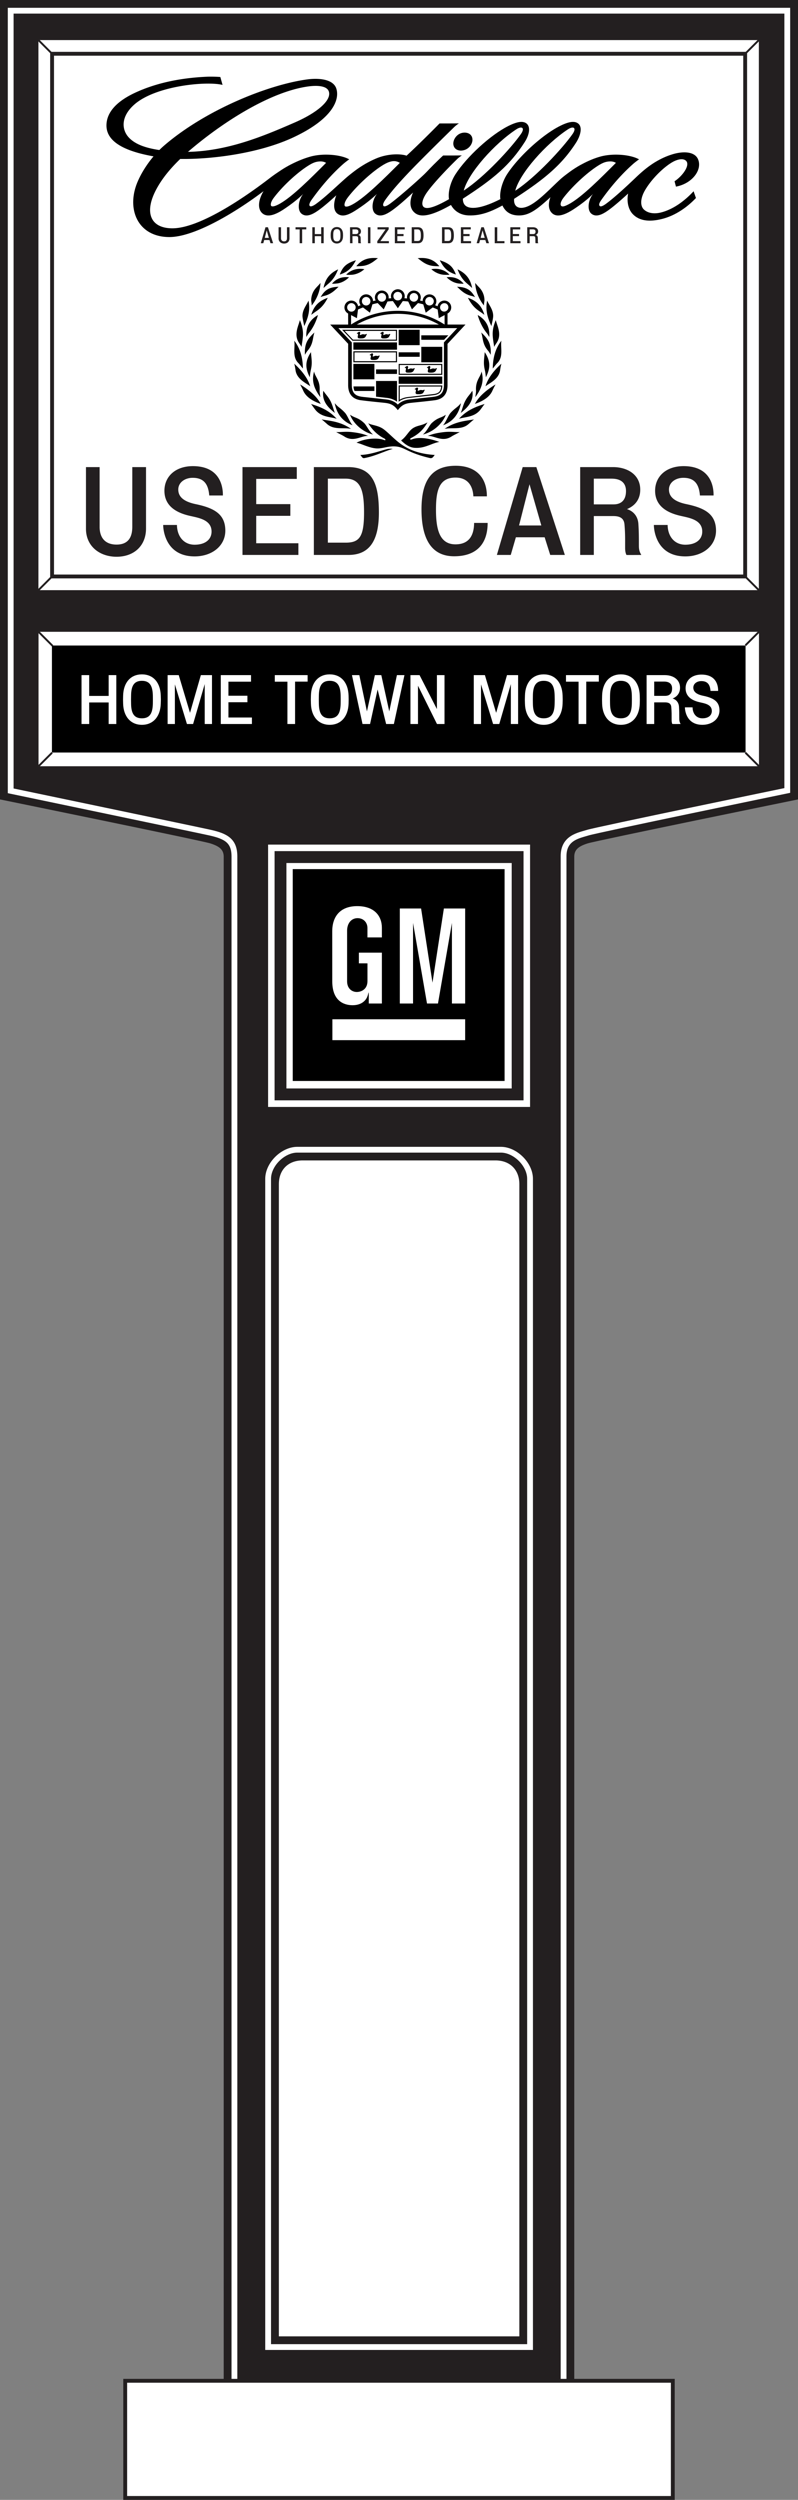 <svg xmlns="http://www.w3.org/2000/svg" width="103.422" height="323.984"><rect width="100%" height="100%" fill="#808080" stroke="none"/><defs><clipPath id="a"><path d="M0 0h103.422v310H0Zm0 0"/></clipPath><clipPath id="b"><path d="M0 0h103.422v314H0Zm0 0"/></clipPath><clipPath id="c"><path d="M16 308h72v15.988H16Zm0 0"/></clipPath><clipPath id="d"><path d="M15 308h73v15.988H15Zm0 0"/></clipPath></defs><g clip-path="url(#a)" transform="translate(0 -.004)"><path fill="#231f20" d="M74.426 309.121v-198.16c.031-.86.582-1.29 1.746-1.656 1.164-.368 27.25-5.696 27.25-5.696V.004H0v103.605s26.086 5.329 27.246 5.696c1.164.367 1.715.797 1.746 1.656v198.16h45.434"/></g><path fill="#fff" d="M4.992 81.883h93.371v17.422H4.993V81.883"/><path d="M6.73 83.66h89.895v13.867H6.73V83.66"/><g clip-path="url(#b)" transform="translate(0 -.004)"><path fill="none" stroke="#fff" stroke-width=".75" d="M73.04 309.121v-198.16c0-2.39 1.968-2.676 3.132-3.043 1.164-.367 25.86-5.469 25.86-5.469V1.391H1.386v101.105s24.672 5.152 25.86 5.422c2.081.469 3.124 1.082 3.136 3.043v198.16Zm0 0"/></g><path fill="none" stroke="#fff" stroke-width=".75" d="M68.695 304.18V152.777c0-1.894-1.941-3.773-3.777-3.773h-26.39c-1.84 0-3.778 1.879-3.778 3.773V304.18zm0 0"/><g clip-path="url(#c)" transform="translate(0 -.004)"><path fill="#fff" d="M16.227 308.555h70.968v15.183H16.227v-15.183"/></g><g clip-path="url(#d)" transform="translate(0 -.004)"><path fill="none" stroke="#231f20" stroke-width=".5" d="M16.227 308.555h70.968v15.183H16.227zm0 0"/></g><path fill="#fff" d="M67.309 302.793v-149.32c0-1.899-1.246-3.082-3.086-3.082H39.219c-1.836 0-3.078 1.183-3.078 3.082v149.32h31.168"/><path fill="none" stroke="#231f20" stroke-width=".25" d="m96.605 83.64 1.758-1.757m-93.371 0 1.82 1.82m91.551 15.602-1.758-1.758M4.992 99.305l1.758-1.758"/><path fill="#fff" d="M4.98 5.195h93.368v71.29H4.98V5.194"/><path fill="#fff" d="M6.75 6.969h89.824V74.71H6.75V6.969"/><path fill="none" stroke="#231f20" stroke-width=".5" d="M6.75 6.969h89.824V74.71H6.75Zm0 0"/><path fill="none" stroke="#231f20" stroke-width=".25" d="M6.75 6.969 4.98 5.195"/><path fill="#fff" stroke="#231f20" stroke-width=".25" d="m96.574 6.969 1.774-1.774"/><path fill="none" stroke="#231f20" stroke-width=".25" d="m96.574 74.71 1.774 1.774M6.75 74.71l-1.77 1.774"/><path fill="#fff" d="M34.746 109.46h33.95v34h-33.95v-34"/><path fill="#231f20" d="M35.586 110.305h32.266v32.3H35.586v-32.3"/><path fill="#fff" d="M37.121 111.848h29.195v29.215H37.121v-29.215"/><path d="M37.938 112.637h27.457v27.457H37.938v-27.457"/><path fill="#fff" d="M43.078 132.098h17.207v2.707H43.078v-2.707m12.972-4.746c-.01-.086-1.476-9.61-1.476-9.61h-2.758v12.313h1.715v-10.446c.016.067 1.809 10.446 1.809 10.446h1.422s1.793-10.38 1.808-10.446v10.446h1.715v-12.313h-2.758s-1.465 9.524-1.476 9.61m-12.992-6.661c0-1.87.992-3.257 3.242-3.257 2.254 0 3.191 1.316 3.191 2.804v1.25h-1.87v-1.215c0-.691-.485-1.28-1.286-1.28-.797 0-1.352.66-1.352 1.628v6.555c0 .969.66 1.386 1.25 1.386s1.391-.347 1.391-1.421v-2.29h-1.113v-1.386h2.98v6.59h-1.699v-1.164c0-.364-.004-.371-.113.05-.2.762-.875 1.336-1.985 1.336s-2.632-.535-2.632-3.086c0-2.546-.004-5.96-.004-6.5"/><path d="M54.395 23.266c-.184.203-.22.554-.348.754-1.172 1.793-1.05 3.074-.152 3.664.914.601 2.675.117 5.917-1.946l.067-.96c-2.598 1.679-4.531 2.617-5.031 1.98-.2-.25-.18-.852.449-1.77.8-1.156 2.633-3.086 3.98-4.398.149-.145.387-.32.578-.45-.707.016-1.757.012-2.425.012a49.032 49.032 0 0 0-3.035 3.114m4.543-4.094c-.372-.469-.165-1.238.39-1.68.55-.437 1.363-.387 1.703.031.38.465.196 1.22-.355 1.66-.551.442-1.367.454-1.739-.011"/><path d="M66.574 25.77c-2.68 1.683-4.215 2.199-5.84 2.148-1.375-.043-2.265-.926-2.515-1.953-.211-.871.097-2.281.816-3.39 1.453-2.243 4.512-5.075 6.852-6.25 1.222-.614 1.937-.657 2.363-.31.535.438.36 1.458-.254 2.41-1.898 2.954-3.984 4.727-8.008 7.325-.008.691.332 1.2 1.36 1.191 1.328-.011 3.285-.925 5.359-2.16l-.133.989"/><path d="M73.855 23.238c-.277.246-.566.496-.812.727-3.059 2.867-4.211 4.039-5.957 3.953-1.379-.066-1.957-.953-2.207-1.977-.203-.836.152-2.296.844-3.367 1.457-2.242 4.511-5.074 6.855-6.25 1.219-.613 1.93-.656 2.363-.308.547.433.344 1.496-.3 2.5-1.805 2.793-3.985 4.656-8.008 7.25-.074.78.32 1.187.949 1.172 1.48-.036 3.3-2.102 5.043-3.708.457-.417 1.664-1.343 2.742-1.914l-1.512 1.922M48.86 25.125c-.946.898-1.837 1.54-2.755 2.133-1.171.754-1.78.797-2.277.5-.887-.528-.504-2.13.11-3.192.44-.77.976-1.492 1.496-1.96 1.285-1.157 3.05-2.032 3.972-2.305 1.594-.473 2.895-.278 3.282-.121 1.37-1.258 3.398-3.282 4.277-4.18.672 0 1.805 0 2.512-.012a4.352 4.352 0 0 0-.579.45c-.691.671-2.976 2.91-4.84 4.8-1.652 1.68-3.156 3.309-4.12 4.664-.262.371-.36.668-.223.805.094.098.398.012.816-.293 1.157-.844 3.84-3.195 4.852-4.215.32-.324.699-.726.945-.969l.395.707c-.246.196-2.317 2.192-2.438 2.305-1.535 1.461-2.633 2.43-3.453 3.012-.73.516-1.57.965-2.207.43-.535-.454-.43-1.704.234-2.559"/><path d="M46.395 22.664c-.247.195-1.547 1.465-1.668 1.578-1.536 1.461-2.633 2.43-3.454 3.012-.73.516-1.57.965-2.207.43-.535-.454-.437-1.692.227-2.551-.742.742-1.688 1.441-2.516 1.992-1.316.867-2.254 1.047-2.84.457-.507-.512-.546-1.559.262-2.883.551-.898 1.375-2.027 2.102-2.547.988-.703 2.64-1.52 4.027-1.882 1.621-.426 3.856-.23 4.93.382-.227.157-.61.453-.762.59-1.766 1.559-3.152 3.305-4.117 4.66-.262.371-.36.676-.223.801.114.102.399.016.817-.289 1.156-.844 2.476-2.117 3.601-3.117a15.898 15.898 0 0 1 2.324-1.754l-.503 1.121m41.21 1.524c2.118-.395 3.461-2.2 2.852-3.57-.434-.977-1.894-1.063-3.355-.606-1.618.504-3.133 1.476-4.512 2.84-1.496 1.48-1.613 3.816-.582 4.894.824.863 2.105 1.067 3.86.613 1.523-.394 3.054-1.355 4.327-2.695l-.304-.879c-1.133 1.227-2.625 2.356-4.254 2.758-.793.195-1.633.121-2.176-.379-.508-.469-.488-1.445.14-2.52.887-1.515 2.43-2.984 3.524-3.62.648-.376 1.434-.567 1.809-.157.511.559-.454 1.926-1.512 2.625l.183.695"/><path d="M84.793 21.938c-.246.195-2.242 2.07-2.36 2.183-1.535 1.461-2.777 2.55-3.597 3.133-.727.516-1.57.965-2.203.43-.54-.454-.442-1.692.222-2.551-.742.742-1.574 1.355-2.304 1.847-1.563 1.06-2.528 1.211-3.098.547-.457-.527-.473-1.547.309-2.828.55-.898 1.527-2.027 2.25-2.543 1.074-.765 2.52-1.527 3.879-1.886 1.625-.426 3.855-.23 4.93.382-.227.157-.61.453-.762.59-1.762 1.559-3.153 3.305-4.118 4.66-.261.371-.375.645-.214.797.12.114.39.02.808-.285 1.156-.844 2.844-2.43 3.883-3.422.672-.64 1.594-1.39 2.5-1.965l-.125.91M28.555 9.977a18.11 18.11 0 0 0-1.598-.04c-4.047.165-7.14.997-9.5 2.106-2.344 1.102-3.66 2.523-3.66 4.223 0 2.382 3.012 3.586 7.207 4.172 3.582.503 11.555-.083 16.996-2.625 5.227-2.442 6.043-4.97 5.582-6.348-.41-1.207-2.238-1.383-3.805-1.168-5.105.707-13.101 3.945-18.441 8.512-1.883 1.609-3.254 3.855-3.754 5.421-1.055 3.329.547 6.493 4.371 6.493 3.813 0 10.527-4.399 14.188-7.543.613-.559 1.062-.989 1.652-1.32l-.07-.544a19.5 19.5 0 0 0-2.743 1.754c-4.41 3.39-9.542 6.52-12.636 6.52-2.805 0-3.73-2.008-2.063-5.098 1.004-1.863 2.614-3.61 4.797-5.418 4.375-3.629 10.086-7.14 14.684-7.844 1.25-.195 2.554-.144 2.84.586.425 1.09-1.309 2.711-4.403 4.059-4.668 2.035-10.094 4.313-16.347 3.715-2.41-.23-4.18-.707-5.168-1.781-.926-1.008-1.04-2.676.687-4.227 2.781-2.496 9.477-3.094 11.473-2.574l-.29-1.031"/><path fill="#fff" d="M67.523 17.355c-1.25 1.797-4.722 5.586-7.421 7.344.59-2.27 3.96-6.062 6.8-7.93.75-.496 1.153-.183.621.586m6.692 0c-1.254 1.797-4.738 5.602-7.438 7.364.59-2.274 3.977-6.082 6.817-7.95.75-.496 1.152-.183.62.586M51.816 21.11c-.144-.114-.43-.212-.664-.227-.359-.02-.8.086-1.418.449-1.379.809-3.39 2.613-4.636 4.227-.438.566-.524.996-.399 1.152.125.152.531.05 1.102-.281 1.636-.938 4.058-3.364 6.015-5.32m28.004 0c-.144-.114-.46-.196-.699-.192-.465.004-.832.094-1.383.414-1.379.805-3.394 2.617-4.656 4.227-.437.554-.508.953-.352 1.12.165.18.551.024 1.079-.265 1.652-.918 4.058-3.348 6.011-5.305m-37.562.001c-.145-.114-.465-.196-.7-.192-.464.004-.831.094-1.382.414-1.38.805-3.383 2.582-4.656 4.25-.438.566-.485.965-.375 1.098.128.164.558.035 1.097-.266 1.653-.918 4.059-3.348 6.016-5.305"/><path fill="#231f20" d="M12.91 68.273c0 1.391.695 2.305 2.195 2.305s2.04-.93 2.04-2.305v-7.738h1.78v7.961c0 2.242-1.562 3.66-3.82 3.66-2.164 0-3.964-1.34-3.964-3.629v-7.992h1.77v7.738m12.312 2.321c1.422 0 2.195-.711 2.195-1.703 0-1.563-1.754-1.786-2.828-2.04-1.594-.363-3.281-1.183-3.281-3.25 0-1.863 1.453-3.238 3.82-3.19 3.867.077 3.758 3.425 3.758 3.804h-1.77c-.125-1.578-.789-2.29-2.148-2.29-1.008 0-1.864.602-1.864 1.516 0 .82.524 1.532 2.258 1.895 2.528.523 3.793 1.375 3.84 3.348.047 2.054-1.723 3.425-3.98 3.425-3.696 0-4.075-3.312-4.075-4.074h1.786c.015 1.438.851 2.559 2.289 2.559m6.203-10.059h7.039v1.531h-5.258v3.27h4.422v1.516h-4.422v3.554h5.465v1.516h-7.246V60.535m9.25 0h4.453c3.332 0 3.976 2.465 3.976 5.906 0 3.903-1.421 5.48-3.945 5.48h-4.484zm6.504 5.875c0-2.746-.395-4.375-2.368-4.375h-2.32v8.293h2.32c1.801 0 2.368-.793 2.368-3.918m11.883-6.047c2.523 0 4.039 1.422 4.039 3.965h-1.75c-.032 0 .078-2.433-2.32-2.433-2.134 0-2.528 1.707-2.528 4.152 0 2.45.41 4.5 2.527 4.5 1.735 0 2.399-1.121 2.414-2.777H63.2c0 2.777-1.5 4.324-4.344 4.324-2.89 0-4.23-2.176-4.23-6.078 0-3.649 1.246-5.653 4.438-5.653m8.678.172h1.77l3.695 11.387h-1.898l-.723-2.29h-3.727l-.664 2.29h-1.8zm.883 2.227-1.355 5.34h2.886zm6.566-2.227h4.246c1.942 0 3.54 1.028 3.54 2.922 0 1.2-.602 2.055-1.723 2.527.71.207 1.422.82 1.484 1.942.063 1.043.063 1.66.063 2.797 0 .597.125.867.316 1.199 0 0-1.926.016-1.926 0-.093-.172-.175-.457-.175-.914 0-1.235.015-1.863-.079-3-.062-.918-.695-1.125-1.453-1.125h-2.523v5.039h-1.77zm1.77 4.832h2.57c.602 0 1.598-.219 1.598-1.734 0-.727-.332-1.598-1.863-1.598H76.96v3.332m11.856 5.227c1.422 0 2.196-.711 2.196-1.703 0-1.563-1.754-1.786-2.828-2.04-1.594-.363-3.282-1.183-3.282-3.25 0-1.863 1.45-3.238 3.82-3.19 3.868.077 3.758 3.425 3.758 3.804h-1.77c-.124-1.578-.788-2.29-2.147-2.29-1.008 0-1.864.602-1.864 1.516 0 .82.524 1.532 2.258 1.895 2.527.523 3.79 1.375 3.84 3.348.047 2.054-1.723 3.425-3.98 3.425-3.696 0-4.075-3.312-4.075-4.074h1.785c.016 1.438.852 2.559 2.29 2.559m-55.02-39.071h.328l.117-.414h.68l.133.414h.343l-.671-2.07h-.32Zm1.047-.691h-.524l.246-.973zm1.578-1.379h-.32v1.453c0 .418.328.66.722.66.41 0 .696-.257.696-.664v-1.449h-.329v1.406c0 .25-.097.422-.367.422-.273 0-.402-.168-.402-.422zm3.273 0h-1.394v.277h.535v1.793h.324V29.73h.535zm.782 0v2.07h.324v-.914h.824v.914h.324v-2.07h-.324v.883h-.824v-.883zm2.382.863c-.007.196-.007.153 0 .348.016.547.32.895.797.895.473 0 .782-.348.797-.895.008-.195.008-.152 0-.348-.016-.55-.316-.894-.797-.894-.476 0-.781.344-.797.894zm.797-.62c.336 0 .453.218.461.62.004.145.004.204 0 .348-.008.402-.125.621-.46.621-.337 0-.454-.219-.462-.62a5.167 5.167 0 0 1 0-.349c.008-.402.125-.62.461-.62zm1.707 1.827h.32v-.914h.462c.136 0 .253.036.265.203.016.208.012.32.012.547 0 .082.016.133.035.164 0 .004.348 0 .348 0a.353.353 0 0 1-.059-.214c0-.207 0-.32-.008-.512a.372.372 0 0 0-.273-.352c.207-.086.316-.242.316-.46 0-.344-.293-.532-.644-.532h-.774zm.32-1.796h.422c.278 0 .34.156.34.289 0 .277-.183.316-.293.316h-.468zm2.005-.274v2.07h.32v-2.07zm1.238 0v.277h1.043l-1.07 1.524v.27h1.503v-.274h-1.097l1.07-1.531v-.266zm2.246 2.07h1.316v-.273h-.992v-.648h.805v-.274h-.805v-.598h.957v-.277h-1.281zm2.187 0h.813c.46 0 .719-.285.719-.996 0-.625-.118-1.074-.723-1.074h-.809zm.75-.289h-.422v-1.507h.422c.36 0 .434.296.434.796 0 .567-.105.711-.434.711zm3.176.29h.817c.46 0 .718-.286.718-.997 0-.625-.117-1.074-.722-1.074h-.813zm.754-.29h-.422v-1.507h.422c.36 0 .43.296.43.796 0 .567-.102.711-.43.711zm1.691.29h1.317v-.274h-.992v-.648h.804v-.274h-.804v-.598h.957v-.277H59.73zm2.04 0h.328l.12-.415h.68l.133.414h.344l-.672-2.07h-.324zm1.05-.692h-.527l.246-.973zm1.297.691h1.262v-.273h-.934v-1.797h-.328zm2.024 0h1.316v-.273h-.992v-.648h.805v-.274h-.805v-.598h.957v-.277H66.14zm2.187 0h.32v-.914h.461c.137 0 .254.036.262.203.02.208.016.32.016.547 0 .082.015.133.031.164 0 .004.352 0 .352 0a.353.353 0 0 1-.06-.214c0-.207 0-.32-.01-.512a.369.369 0 0 0-.27-.352.471.471 0 0 0 .312-.46c0-.344-.289-.532-.64-.532h-.774zm.32-1.796h.422c.278 0 .336.156.336.289 0 .277-.18.316-.289.316h-.469v-.605"/><path fill="#fff" d="M11.559 87.496v2.695h2.523v-2.695h.992v6.336h-.992v-2.793h-2.523v2.793h-.993v-6.336h.993m6.836-.098c1.464 0 2.39 1.055 2.44 2.743.02.59.02.457 0 1.054-.05 1.68-.991 2.743-2.44 2.743-1.454 0-2.391-1.063-2.438-2.743-.016-.597-.016-.465 0-1.054.047-1.688.977-2.743 2.438-2.743zm-1.407 2.743c-.011.441-.011.617 0 1.054.016 1.239.375 1.899 1.407 1.899 1.027 0 1.386-.66 1.414-1.899.007-.437.007-.613 0-1.054-.028-1.239-.387-1.907-1.414-1.907-1.032 0-1.391.668-1.407 1.907m7.239 3.691-1.563-5.14v5.14h-.941v-6.336h1.441l1.461 4.887 1.406-4.887h1.442v6.336h-.942v-5.176l-1.504 5.176h-.8m4.386-6.336h3.918v.852h-2.926v1.82h2.461v.844h-2.46v1.976h3.042v.844h-4.035v-6.336m11.254.844h-1.625v5.492h-.992v-5.484h-1.637v-.852h4.254v.844m2.863-.942c1.47 0 2.391 1.055 2.446 2.743.015.59.015.457 0 1.054-.055 1.68-.992 2.743-2.446 2.743-1.449 0-2.39-1.063-2.433-2.743-.016-.597-.016-.465 0-1.054.043-1.688.976-2.743 2.433-2.743zm-1.406 2.743c-.008.441-.008.617 0 1.054.02 1.239.38 1.899 1.406 1.899 1.032 0 1.391-.66 1.418-1.899.008-.437.008-.613 0-1.054-.027-1.239-.386-1.907-1.418-1.907-1.027 0-1.386.668-1.406 1.907m6.231 2.059 1.03-4.704h.833l1.031 4.703.992-4.703h.977l-1.371 6.336h-1.004l-1.105-4.48-.977 4.48h-.977l-1.37-6.336h.956l.985 4.703m5.64-4.703h1.18l2.25 4.402v-4.402h.984v6.336h-.976l-2.461-4.965v4.965h-.977v-6.336m10.711 6.336-1.566-5.14v5.14h-.938v-6.336h1.442l1.457 4.887 1.406-4.887h1.441v6.336h-.941v-5.176l-1.5 5.176h-.8m6.562-6.434c1.469 0 2.39 1.055 2.445 2.743.016.59.016.457 0 1.054-.055 1.68-.996 2.743-2.445 2.743-1.45 0-2.39-1.063-2.434-2.743-.02-.597-.02-.465 0-1.054.043-1.688.977-2.743 2.434-2.743zm-1.406 2.743c-.008.441-.008.617 0 1.054.019 1.239.378 1.899 1.406 1.899 1.027 0 1.39-.66 1.414-1.899.012-.437.012-.613 0-1.054-.024-1.239-.387-1.907-1.414-1.907-1.028 0-1.387.668-1.406 1.907m8.542-1.801H75.98v5.492h-.996v-5.484h-1.632v-.852h4.253v.844m2.864-.942c1.469 0 2.39 1.055 2.445 2.743.016.59.016.457 0 1.054-.055 1.68-.996 2.743-2.445 2.743-1.45 0-2.39-1.063-2.434-2.743-.015-.597-.015-.465 0-1.054.043-1.688.977-2.743 2.434-2.743zm-1.406 2.743c-.008.441-.008.617 0 1.054.019 1.239.378 1.899 1.406 1.899 1.027 0 1.39-.66 1.418-1.899.008-.437.008-.613 0-1.054-.028-1.239-.39-1.907-1.418-1.907s-1.387.668-1.406 1.907m4.737-2.645h2.364c1.082 0 1.969.57 1.969 1.625 0 .668-.336 1.145-.957 1.406.394.114.789.457.824 1.082.035.579.035.922.035 1.555 0 .336.07.484.176.668 0 0-1.07.008-1.07 0-.055-.098-.098-.254-.098-.508 0-.687.008-1.039-.043-1.672-.035-.507-.387-.625-.809-.625h-1.406v2.805h-.984Zm.985 2.688h1.434c.332 0 .886-.121.886-.965 0-.406-.187-.887-1.039-.887h-1.28v1.852m6.245 2.91c.793 0 1.223-.395 1.223-.95 0-.87-.977-.992-1.574-1.132-.887-.203-1.828-.66-1.828-1.813 0-1.035.808-1.8 2.128-1.773 2.153.043 2.09 1.906 2.09 2.117h-.984c-.07-.879-.438-1.273-1.195-1.273-.563 0-1.036.332-1.036.843 0 .457.29.852 1.258 1.055 1.407.289 2.11.766 2.133 1.863.027 1.14-.957 1.906-2.215 1.906-2.054 0-2.265-1.843-2.265-2.265h.992c.008.797.476 1.422 1.273 1.422"/><path d="M55.73 59.367a.365.365 0 0 0 .34-.078c.067-.055.145-.16.27-.328-2.555-.156-3.957-.996-5.028-1.926-.554-.48-1.222-1.152-1.64-1.441-.723-.504-1.563-.48-1.95-.754.462.797 1.173 1.531 2.075 1.984.176.086.262.313-.043.196-.848-.329-2.527-.192-3.55.355.702.148 1.558.648 2.51.734.817.078 1.497-.308 2.481-.254 1.285.067 1.512.801 4.535 1.512"/><path d="M51.984 57.078c.688-.484.953-1.203 1.54-1.586.609-.394 1.124-.304 1.878-.754-.613 1.067-1.246 1.57-2.129 2.035-.171.09-.168.282.13.164.788-.308 2.097-.195 3.542.34-.691.094-1.36.508-2.21.692a3.522 3.522 0 0 1-.981.07c-.41-.02-1.012-.195-1.77-.96m-1.078 1.097a2.141 2.141 0 0 0-.738.023c-.89.23-2.184.73-3.465.762.195.266.254.336.317.379.058.043.144.039.214.027 1.426-.27 2.47-.851 3.672-1.191m-3.179-1.668c-.723-.324-1.504-.434-2.125-.508-.872-.102-1.555.035-2.036-.008.29.172.856.438 1.02.551 1.25.844 2.293-.137 3.14-.035m.622-.192c-1.356-.328-2.575-1.437-2.98-2.57.655.465 1.015.328 1.827 1.086.293.27.64 1.09 1.153 1.484"/><path d="M55.426 56.508c.719-.324 1.504-.434 2.12-.508.872-.102 1.556.035 2.04-.008-.29.172-.86.438-1.023.551-1.25.844-2.293-.137-3.137-.035m-.626-.192c1.356-.328 2.575-1.437 2.981-2.57-.652.465-1.011.328-1.828 1.086-.293.27-.64 1.09-1.152 1.484m-8.625-21.808c.566-.696 1.332-1.2 2.808-1.047-.351.242-.925.828-1.832.984a6.656 6.656 0 0 1-.976.063m-1.313 1.094c.551-.594 1.403-.887 2.356-.715-.23.215-.805.64-1.555.718a5 5 0 0 1-.8-.003m-2.934 1.73c.203-1.094.718-1.875 1.89-2.426-.14.336-.433 1.16-1.226 1.832-.223.188-.614.535-.664.594m1.097-.559c.54-.66 1.282-.945 2.207-.84-.203.215-.726.665-1.441.79a4.898 4.898 0 0 1-.766.05m-1.48 1.739c.539-.907 1.05-1.301 2.336-1.348-.328.297-.813.848-1.586 1.106-.23.078-.48.109-.75.242m2.488-2.93c.375-.992.82-1.45 2.094-1.855-.473.878-.926 1.488-2.094 1.855m-4.328 8.09c-.094-1.406.52-2.277 1.5-2.844-.2.738-.598 1.633-1.16 2.317-.164.199-.3.468-.34.527m.496 6.391c-.316-1.06-1.125-2.07-2.07-2.93.039.125.12.469.164.82.152 1.2 1.39 1.695 1.906 2.11m3.203 3.46c-.715-.57-1.746-1.445-1.5-2.882.34.539.606.726.918 1.324.293.555.422 1.219.582 1.558m2.294 1.594c-1.298-.484-2.06-1.476-2.317-2.867.52.625.672.547 1.312 1.23.344.364.645 1.266 1.004 1.637m-4.133-2.769c-.52-1.004-1.554-1.84-2.668-2.524.063.121.254.477.399.805.394.894 1.344 1.394 2.27 1.719m3.921 3.23c-1.437-1.012-2.906-1.035-3.804-1.226.113.082.43.355.695.593.898.805 2.07.43 3.11.633m-1.856-1.297c-1.074-1.226-2.465-1.648-3.324-1.926.086.098.324.446.53.715.806 1.055 2.083.938 2.794 1.211m-2.113-2.812c-.961-1.285-1.11-2.254-.813-3.328.102.675.797 1.148.719 2.445-.016.289.058.578.094.883m-1.368-2.574c-.57-1.11-.664-2.036.149-3.258.058.883.207 1.383-.02 2.324a6.651 6.651 0 0 0-.129.934m-.894-1.137c-.016-1.176-.25-2.492-1.121-3.602.144.926-.297 2.078.535 2.903.187.183.406.507.586.699m.265-1.778c-.101-1.535.438-2.14 1.227-2.894-.25.746-.133 1.492-.887 2.367-.168.195-.3.469-.34.527m-.097-3.71c.535-1.153.797-2.122.554-3.313-.222.55-.777 1.16-.78 1.977 0 .379.241 1.257.226 1.336m-.352 2.703c.18-1.309.406-1.98-.21-3.489-.145.672-.77 1.746-.212 2.782.145.265.364.507.422.707m1.266-4.168c.316-1.067.914-1.79 2.14-2.211-.175.32-.554 1.105-1.417 1.691a13.3 13.3 0 0 0-.723.52m.047-1.207c.656-.785 1.12-1.926 1.144-2.938-.168.25-.449.492-.64.73a2.382 2.382 0 0 0-.559 1.442c-.008.273.086.477.055.766m16.554-5.09c-.566-.696-1.332-1.2-2.808-1.047.355.242.926.828 1.836.984.27.047.62.059.972.063m1.313 1.094c-.55-.594-1.399-.887-2.352-.715.227.215.801.64 1.551.718a5 5 0 0 0 .8-.003m2.935 1.73c-.204-1.094-.72-1.875-1.891-2.426.14.336.433 1.16 1.23 1.832.22.188.61.535.66.594m-1.093-.559c-.54-.66-1.285-.945-2.211-.84.207.215.726.665 1.441.79.215.039.492.047.77.05m1.476 1.739c-.539-.907-1.05-1.301-2.336-1.348.332.297.813.848 1.586 1.106.23.078.485.109.75.242m-2.484-2.93c-.375-.992-.824-1.45-2.094-1.855.469.878.922 1.488 2.094 1.855m4.328 8.09c.094-1.406-.523-2.277-1.504-2.844.203.738.602 1.633 1.16 2.317.164.199.301.468.344.527m-.496 6.391c.312-1.06 1.121-2.07 2.066-2.93a6.142 6.142 0 0 0-.164.82c-.148 1.2-1.39 1.695-1.902 2.11m-3.203 3.46c.71-.57 1.746-1.445 1.5-2.882-.344.539-.61.726-.922 1.324-.293.555-.422 1.219-.578 1.558m-2.297 1.594c1.3-.484 2.059-1.476 2.32-2.867-.523.625-.672.547-1.316 1.23-.34.364-.645 1.266-1.004 1.637m4.132-2.769c.52-1.004 1.555-1.84 2.673-2.524-.067.121-.258.477-.403.805-.39.894-1.343 1.394-2.27 1.719m-3.921 3.23c1.437-1.012 2.906-1.035 3.805-1.226-.11.082-.426.355-.696.593-.898.805-2.07.43-3.11.633m1.856-1.297c1.075-1.226 2.465-1.648 3.325-1.926-.086.098-.325.446-.528.715-.808 1.055-2.086.938-2.797 1.211m2.118-2.812c.957-1.285 1.105-2.254.808-3.328-.098.675-.793 1.148-.719 2.445.016.289-.058.578-.09.883m1.368-2.574c.566-1.11.664-2.036-.149-3.258-.062.883-.21 1.383.016 2.324.07.281.098.582.133.934m.894-1.137c.012-1.176.25-2.492 1.117-3.602-.14.926.301 2.078-.535 2.903-.187.183-.406.507-.582.699m-.269-1.778c.105-1.535-.434-2.14-1.227-2.894.25.746.137 1.492.887 2.367.168.195.3.469.34.527m.097-3.71c-.535-1.153-.796-2.122-.554-3.313.226.55.777 1.16.781 1.977.004.379-.242 1.257-.227 1.336m.356 2.703c-.18-1.309-.41-1.98.207-3.489.148.672.773 1.746.21 2.782-.144.265-.359.507-.417.707m-1.27-4.168c-.316-1.067-.914-1.79-2.136-2.211.175.32.554 1.105 1.414 1.691.238.16.668.465.722.52m-.047-1.207c-.656-.785-1.12-1.926-1.14-2.938.164.25.445.492.64.73.192.235.528.723.555 1.442.012.273-.086.477-.055.766M58 44.563v5.351c0 1.066-.492 1.813-1.676 1.961-1.16.148-2.379.262-3.008.328-.738.078-1.21.23-1.757.957-.543-.726-1.016-.879-1.758-.957-.625-.066-1.844-.18-3.004-.328-1.188-.148-1.676-.895-1.676-1.96v-5.356l-2.328-2.496h2.328l-.004-1.72a12.862 12.862 0 0 1 6.442-1.718c2.347 0 4.546.625 6.441 1.719v1.718h2.328L58 44.563"/><path fill="#fff" d="M51.559 52.438c-.184-.215-.676-.567-1.403-.657-.804-.097-2.379-.258-3.074-.336-.727-.086-1.492-.242-1.492-1.574v-5.496l-1.735-1.848h15.399l-1.719 1.848v5.496c0 1.332-.77 1.488-1.496 1.574-.695.078-2.27.239-3.074.336-.727.09-1.219.442-1.406.657"/><path d="M48.523 49.16v-1.996h-2.722v1.996h2.722m2.93 2.906c-.223-.187-.715-.43-1.246-.492-.375-.039-1-.11-1.469-.164v-2.035h2.715v2.691m5.867-3.269v.945h-5.652v-.945h5.652"/><path fill="#fff" d="M45.5 42.059a11.184 11.184 0 0 1 6.059-1.774c2.23 0 4.312.653 6.058 1.774l.004-1.493a12.464 12.464 0 0 0-6.062-1.562 12.46 12.46 0 0 0-6.059 1.562v1.493"/><path fill="#fff" d="M56.883 42.063a10.814 10.814 0 0 0-5.324-1.391c-1.934 0-3.746.504-5.32 1.39h10.644"/><path d="M52.293 38.89a.894.894 0 0 0-.73-1.402.897.897 0 0 0-.895.895c0 .187.062.367.164.512l.73 1.054.731-1.058"/><path fill="#fff" d="M51.563 38.934a.55.55 0 0 0 .55-.551.551.551 0 0 0-.55-.555.553.553 0 1 0 0 1.105"/><path d="M50.285 38.934a.89.89 0 0 0-.945-1.266.887.887 0 0 0-.496 1.5l.886.926.555-1.16"/><path fill="#fff" d="M49.57 39.094a.55.55 0 0 0 .457-.633.552.552 0 1 0-1.09.172.552.552 0 0 0 .633.46"/><path d="M48.309 39.297a.891.891 0 0 0-1.133-1.105.893.893 0 0 0-.254 1.562l1.023.773.364-1.23"/><path fill="#fff" d="M47.629 39.563a.548.548 0 0 0 .351-.696.55.55 0 0 0-.695-.355.556.556 0 0 0-.355.699.55.55 0 0 0 .699.352"/><path d="M46.418 39.965a.868.868 0 0 0-.094-.528.889.889 0 0 0-1.199-.382.888.888 0 0 0-.008 1.578l1.137.605.164-1.273"/><path fill="#fff" d="M45.785 40.336a.552.552 0 1 0-.502-.983.552.552 0 0 0 .502.983"/><path d="M52.836 38.934a.89.89 0 0 1 .945-1.266.887.887 0 0 1 .496 1.5l-.886.926-.555-1.16"/><path fill="#fff" d="M53.55 39.094a.55.55 0 0 1-.456-.633.552.552 0 1 1 1.09.172.552.552 0 0 1-.633.46"/><path d="M54.813 39.297a.894.894 0 0 1 .003-.535.891.891 0 1 1 1.383.992l-1.023.773-.364-1.23"/><path fill="#fff" d="M55.492 39.563a.548.548 0 0 1-.351-.696.55.55 0 0 1 .695-.355c.293.097.45.41.355.699a.55.55 0 0 1-.699.352"/><path d="M56.703 39.965a.868.868 0 0 1 .094-.528.889.889 0 0 1 1.2-.382.888.888 0 0 1 .003 1.578l-1.133.605-.164-1.273"/><path fill="#fff" d="M57.336 40.336a.552.552 0 0 1-.238-.746.557.557 0 0 1 .746-.238.555.555 0 0 1-.508.984"/><path d="m45.8 44.371 5.653.004v.945h-5.652v-.949m8.586.363v-1.996h-2.719v1.996h2.719m2.933 2.216v-2h-2.718v2h2.718m-5.867 1.51v-.585h-2.715v.586h2.715m2.937-2.219v-.582h-2.722v.582h2.723m3.159-2.202.555-.583h-3.503v.582h2.949m-11.738 6.043c.015.223.046.43.148.59h2.562v-.59h-2.71m11.507-2.918v1.418h-5.652v-1.418h5.652m-5.867-1.637v1.426h-5.652v-1.426h5.652m0-2.789v1.418h-5.77l-1.34-1.418h7.11m.211 9.328c.227-.183.7-.421 1.25-.484.777-.09 2.594-.289 3.27-.367.879-.102 1.113-.535 1.14-1.262h-5.656l-.004 2.113"/><path fill="#fff" d="M44.668 42.883h6.645v1.137h-5.567l-1.078-1.137m1.277 2.789h5.367v1.137h-5.37l.003-1.137m11.235 2.769v-1.136h-5.375v1.136h5.375m-5.371 1.653-.004 1.71c.254-.16.644-.304 1.093-.355.778-.09 2.586-.3 3.262-.375.75-.082.957-.39 1.016-.98h-5.367"/><path d="M46.277 43.168c-.054.039-.023.094.043.082.086-.012.09.086.082.164-.007.082-.023.125-.039.18-.035.148.051.25.172.261.133.012.38.008.457-.003.285-.04.371-.164.442-.313.02-.039.066-.129.086-.156.054-.09-.028-.125-.079-.094-.03.02-.07.031-.09.043-.03.016-.081.016-.136.008-.117-.02-.2-.047-.348.015-.05.024-.113.043-.144.055-.075.024-.098.004-.086-.055a.786.786 0 0 1 .027-.09c.031-.093.031-.206-.023-.242-.055-.035-.157-.011-.211.032a1.935 1.935 0 0 1-.153.113m3.039 0c-.054.039-.027.094.04.082.09-.012.093.086.085.164-.007.082-.027.125-.039.18-.035.148.047.25.172.261.133.012.375.008.453-.003.29-.04.375-.164.446-.313.02-.039.062-.129.082-.156.054-.09-.024-.125-.078-.094-.032.02-.067.031-.086.043-.032.016-.082.016-.141.008-.117-.02-.195-.047-.344.015-.05.024-.113.043-.144.055-.075.024-.102.004-.086-.055.004-.03.015-.058.023-.09.035-.093.031-.206-.023-.242-.055-.035-.153-.011-.207.032-.047.035-.098.074-.153.113m-1.371 2.792c-.054.036-.027.09.04.083.09-.012.093.086.085.164-.007.082-.027.121-.039.18-.035.148.047.25.172.258a2.9 2.9 0 0 0 .453 0c.29-.04.375-.165.446-.317.02-.035.062-.125.082-.156.054-.086-.024-.121-.079-.09-.027.02-.066.031-.085.043-.032.016-.083.016-.141.004-.117-.02-.195-.043-.344.02a.935.935 0 0 1-.144.05c-.075.024-.102.008-.086-.054.004-.028.015-.06.023-.086.035-.094.031-.207-.023-.243-.055-.039-.153-.011-.207.032-.047.035-.098.074-.153.113m4.543 1.641c-.054.035-.027.09.04.082.09-.012.093.086.085.164-.008.082-.027.125-.039.18-.035.148.047.25.172.261.133.012.375.008.453-.004.29-.035.375-.164.446-.312.02-.04.062-.125.082-.157.054-.09-.024-.125-.079-.093-.03.02-.066.03-.085.043a.274.274 0 0 1-.141.007c-.117-.02-.195-.046-.344.016-.05.024-.113.043-.144.055-.075.023-.102.004-.086-.055.004-.031.015-.062.023-.09.035-.094.035-.207-.023-.242-.055-.035-.153-.012-.207.031-.047.035-.098.075-.153.114m2.872 0c-.055.035-.024.09.042.082.086-.012.09.086.082.164-.007.082-.023.125-.039.18-.035.148.051.25.172.261.133.012.38.008.457-.004.285-.035.371-.164.446-.312.015-.04.062-.125.082-.157.054-.09-.028-.125-.079-.093-.03.02-.066.03-.09.043-.03.015-.081.015-.136.007-.117-.02-.2-.046-.344.016-.05.024-.117.043-.148.055-.075.023-.098.004-.086-.055a.603.603 0 0 1 .027-.09c.035-.094.031-.207-.023-.242-.055-.035-.157-.012-.211.031a1.935 1.935 0 0 1-.153.114m-1.586 2.793c-.05.035-.023.09.043.082.09-.012.09.086.086.164-.007.082-.027.125-.039.18-.035.148.047.25.172.261.13.012.375.008.453-.004.285-.039.375-.164.446-.312.015-.04.062-.13.082-.157.054-.09-.024-.125-.078-.093-.032.02-.067.03-.086.043-.032.015-.082.015-.141.004-.117-.016-.195-.043-.344.019-.05.023-.113.043-.144.055-.075.02-.102.004-.086-.055.004-.031.015-.062.023-.09.035-.094.031-.207-.023-.242-.055-.035-.157-.012-.207.031-.047.035-.098.074-.157.114"/></svg>
